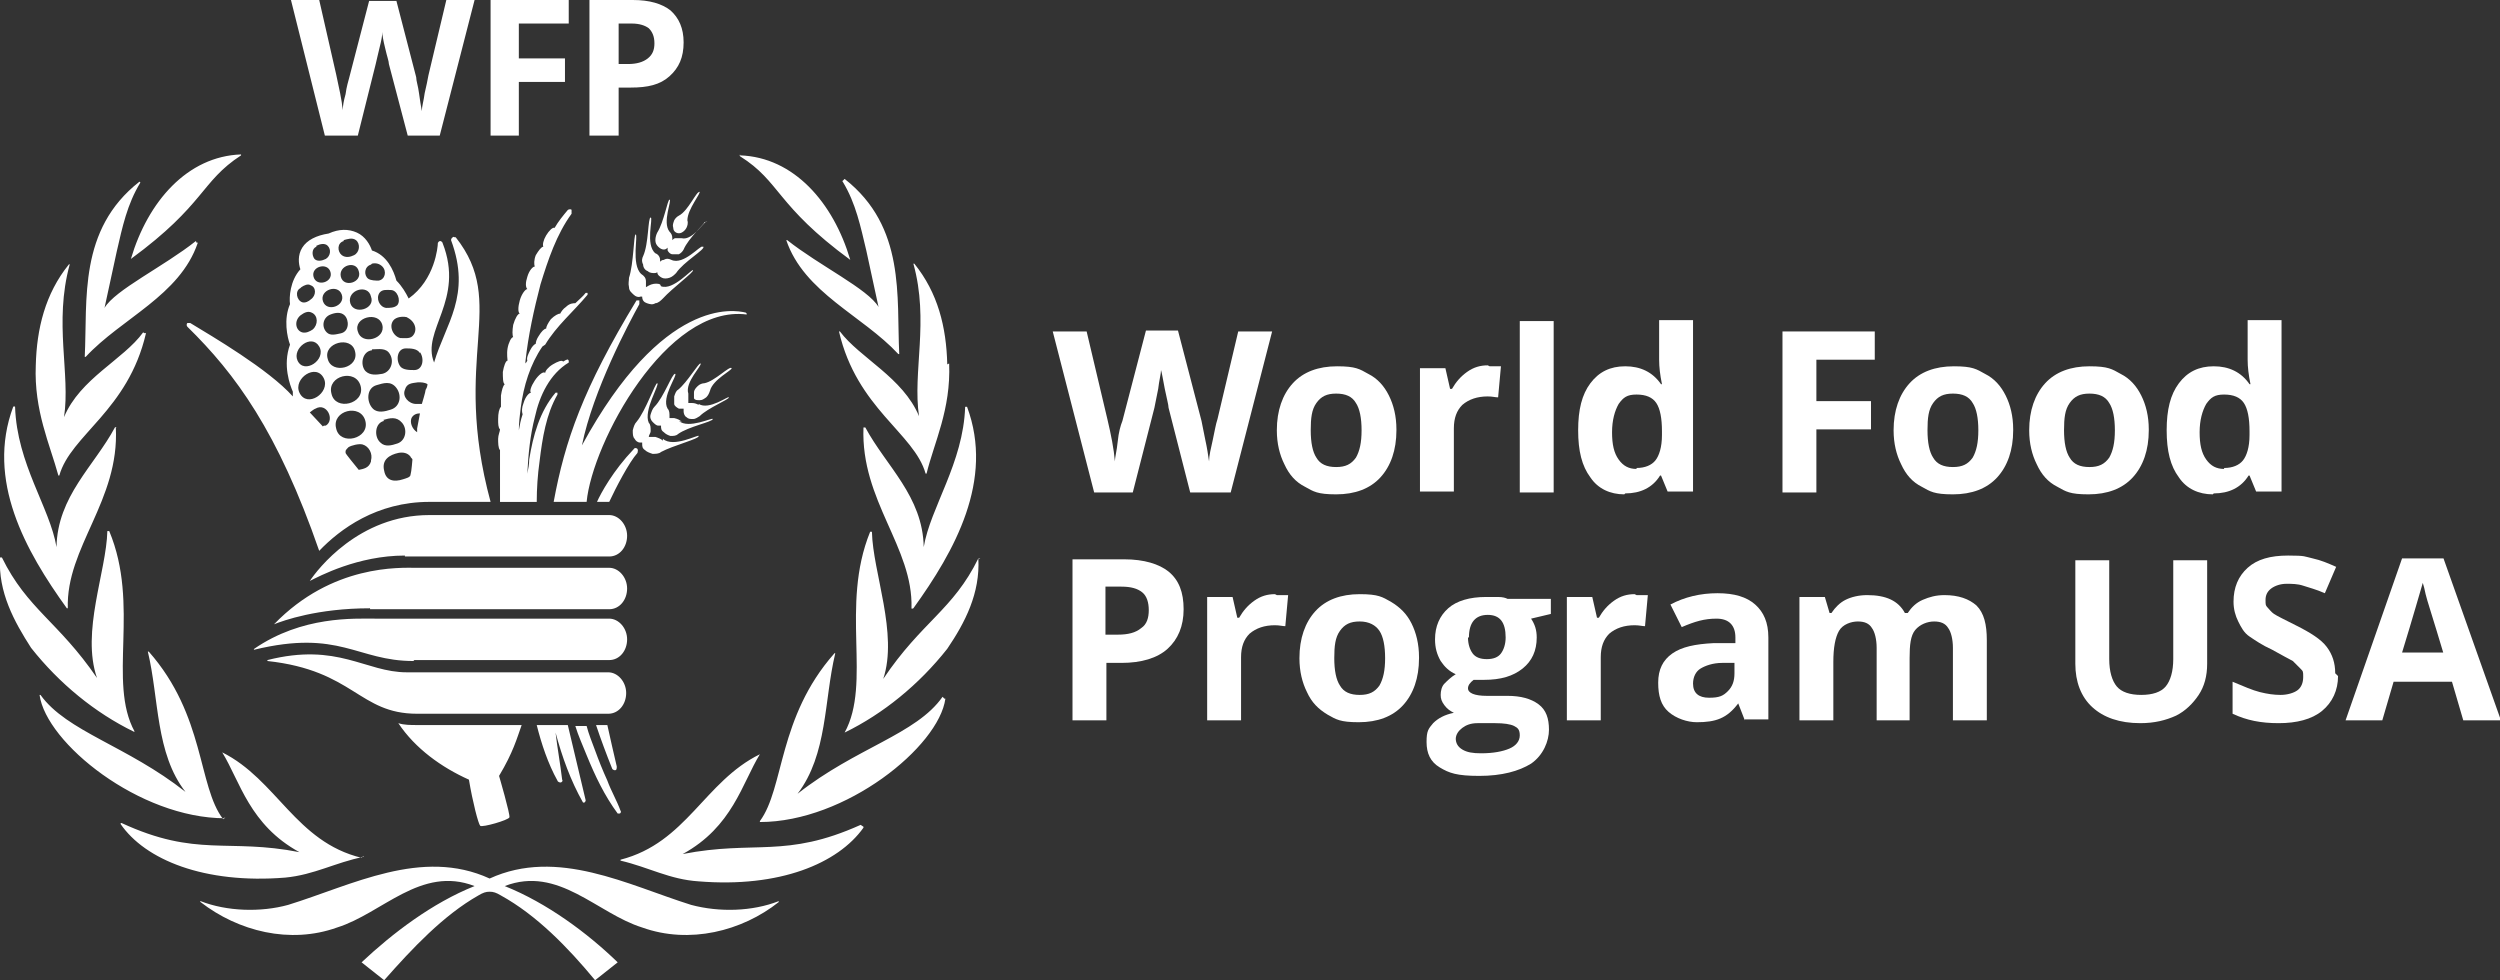 <?xml version="1.0" encoding="UTF-8"?>
<svg xmlns="http://www.w3.org/2000/svg" id="Livello_1" version="1.1" viewBox="0 0 265.5 104.1">
  <rect x="0" y="0" width="265.5" height="104.1" fill="#333333" stroke="none"/>
  <defs>
    <style>
      .st0 {
        fill: #fff;
      }
    </style>
  </defs>
  <path class="st0" d="M78.6,16.4c0,0-.1.1,0,.2,4.3,2.7,3.8,5.2,11.7,11,0,0,0,0,0,0-1.8-6.1-6-10.9-11.7-11.1h0ZM89.5,19.2c0,0-.1,0,0,.1,1.4,2.3,1.9,4.8,2.5,7.3l1.3,6s0,0,0,0c-1.1-1.9-6.3-4.4-9.7-7.1,0,0-.1,0-.1,0,1.9,5.6,8.1,8,11.9,12.1,0,0,.1,0,.1,0-.3-6.1.7-13.5-5.8-18.6ZM100.6,38.7c-.1-4-1-7.6-3.5-10.7,0,0-.2,0-.1,0,1.7,6.1-.1,11.5.6,16.2,0,0,0,0,0,0-1.7-4.1-6.3-6.2-8.4-9,0,0-.2,0-.1,0,1.9,8.2,8,10.8,9.2,15.1,0,0,.1,0,.1,0,.8-3.3,2.6-6.8,2.4-11.7h0ZM102.7,43.2c0,0-.2,0-.2,0-.2,6-3.7,10.7-4.4,14.9,0,0,0,0,0,0-.1-5.4-4-8.6-6.2-12.7,0,0-.2,0-.2,0-.3,7.8,5.3,12.7,5.1,19.2,0,0,0,.1.2,0,4.4-6.1,8.6-13.6,5.7-21.4h0ZM104.1,59.3c0,0-.1-.1-.2,0-2.7,5.5-6,6.7-10.1,12.8,0,0,0,0,0,0,1.6-4.8-1.1-11.3-1.2-15.6,0,0-.1-.1-.2,0-3.2,7.9.2,16-2.7,21.3,0,0,0,.1,0,0,4.1-2,7.9-5.1,10.9-8.9,1.9-2.8,3.5-5.9,3.3-9.6h0ZM100.1,74c-2.8,4-9.2,5.4-15.4,10.3,0,0,0,0,0,0,3.2-4.2,2.8-9.9,4-14.9,0,0,0-.1-.1,0-6,6.8-5.3,14.3-7.9,17.8,0,0,0,.1,0,.1,9.1,0,19-8,19.7-13.1,0,0,0,0-.1,0h0ZM91.4,87.6c-8,3.6-11.2,1.6-18.9,3.1,0,0,0,0,0,0,5.3-2.9,6.3-7.5,8.2-10.6,0,0,0-.1,0,0-5.9,2.9-7.8,9.4-14.8,11.2,0,0,0,.1,0,.1,3,.7,5.2,2,8.3,2.2,8.6.7,14.8-1.9,17.5-5.7,0,0,0-.1,0-.1h0ZM25.6,16.4c-5.7.2-9.9,5-11.7,11.1,0,0,0,0,0,0,7.9-5.8,7.4-8.2,11.7-11,0,0,0-.2,0-.2h0ZM20.8,25.6c-3.4,2.7-8.6,5.2-9.7,7.1,0,0,0,0,0,0l1.3-6c.6-2.6,1.1-5,2.5-7.3,0,0,0-.1-.1-.1-6.5,5.1-5.5,12.5-5.8,18.6,0,0,0,0,.1,0,3.8-4.1,10-6.5,11.9-12.1,0,0,0-.1-.1,0ZM15.2,35.3c-2.1,2.9-6.7,4.9-8.4,9,0,0,0,0,0,0,.7-4.6-1.1-10,.6-16.2,0,0,0-.1-.1,0-2.5,3.1-3.4,6.8-3.5,10.7-.2,4.8,1.5,8.4,2.4,11.7,0,0,.1,0,.1,0,1.2-4.3,7.3-6.9,9.2-15.1,0,0,0-.1-.1,0h0ZM12.4,45.4c0,0-.1-.1-.2,0-2.2,4.1-6.1,7.3-6.2,12.7,0,0,0,0,0,0-.7-4.2-4.2-8.8-4.4-14.9,0,0-.1-.1-.2,0-2.9,7.8,1.3,15.3,5.7,21.4,0,0,.1,0,.1,0-.2-6.5,5.5-11.4,5.1-19.2h0ZM14.3,77.7c-2.9-5.3.6-13.4-2.7-21.3,0,0-.2,0-.2,0-.1,4.3-2.8,10.7-1.1,15.6,0,0,0,0,0,0-4.1-6-7.4-7.3-10.1-12.8,0,0-.2,0-.2,0-.2,3.7,1.5,6.8,3.3,9.6,3,3.8,6.8,6.9,10.9,8.9,0,0,.1,0,0,0h0ZM23.7,87c-2.7-3.5-1.9-11-7.9-17.8,0,0-.1,0-.1,0,1.2,5,.8,10.8,4,14.9,0,0,0,0,0,0-6.2-4.9-12.6-6.4-15.4-10.3,0,0-.1,0-.1,0,.7,5.1,10.6,13.1,19.7,13.1,0,0,0,0,0-.1ZM38.4,91.1c-7-1.7-9-8.3-14.8-11.2,0,0-.1,0,0,0,1.9,3.1,2.9,7.7,8.2,10.6,0,0,0,0,0,0-7.6-1.5-10.9.6-18.9-3.1,0,0-.1,0-.1.1,2.6,3.8,8.9,6.4,17.5,5.7,3.1-.3,5.3-1.6,8.3-2.2,0,0,0-.1,0-.1h0ZM82.7,95.7c-2.8,1.1-6.3,1.2-9.3.4-6.7-2.1-14.2-6.1-21.4-2.8-7.2-3.3-14.6.7-21.4,2.8-2.9.8-6.5.7-9.3-.4,0,0-.1,0,0,.1,4,3.1,9.5,4.5,14.5,2.7,4.8-1.5,8.9-6.6,14.6-4.4-4.5,1.8-8.7,5-12,8.1l2.4,1.9c3-3.4,6.3-6.9,10-9,.5-.3.8-.4,1.2-.4.4,0,.7.1,1.2.4,3.8,2.1,7.1,5.5,10,9l2.4-1.9c-3.2-3.1-7.5-6.3-12-8.1,5.7-2.2,9.8,2.9,14.6,4.4,5,1.8,10.6.4,14.5-2.7,0,0,0-.2,0-.1ZM55.2,77h-10.9c-.7,0-1.4,0-2-.2h0c1.8,2.7,4.6,4.7,7.5,6,.4,2.4,1,4.7,1.2,4.9.2.2,3-.6,3.1-.9s-1.1-4.4-1.1-4.4c1.5-2.5,1.9-4,2.4-5.4h0ZM74.3,20.4c-.3-.2-1.2,2-2.2,2.5-.2.1-.4.3-.5.5-.1.3-.2.5-.1.8,0,.2.1.4.3.5.2.1.4.1.6,0,.2-.1.4-.3.5-.5.1-.2.2-.5.1-.8,0-1.2,1.5-2.9,1.3-3.1h0ZM75.1,23.5c-.2-.2-1.5,2.1-2.7,1.8-.2,0-.5,0-.7,0-.1,0-.2.1-.3.2,0,0,0-.1,0-.2,0-.3-.1-.5-.3-.7-.8-1,.3-3.4,0-3.4-.2,0-.6,2.4-1.3,3.5-.1.2-.2.5-.2.8,0,.3.1.5.3.7s.4.3.6.3c.2,0,.3-.1.4-.2,0,.1,0,.2,0,.3.1.2.3.4.5.4.2,0,.5,0,.7,0,.2-.1.4-.3.5-.5.5-1.2,2.3-2.8,2.2-2.9h0ZM74.6,26.2c-.2-.2-2,2-3.3,1.4-.2-.1-.5-.2-.8,0-.2,0-.3.1-.4.2,0,0,0-.2,0-.2,0-.3-.2-.6-.5-.7-1.1-.9-.2-3.8-.5-3.8-.3,0-.2,2.8-.8,4.1-.1.2-.2.5,0,.9,0,.3.2.6.5.7.2.2.5.2.7.2.1,0,.2,0,.3-.1h0c0,.3.3.5.5.6.2.1.5.1.8,0s.5-.3.7-.5c.8-1.2,3.1-2.5,2.9-2.8h0ZM70.1,30.2c-.2-.1-.6-.1-.9,0s-.4.2-.6.3c0-.2,0-.4,0-.6,0-.4-.2-.6-.5-.8-1.1-1-.3-4.2-.6-4.2-.2,0-.2,3.1-.7,4.6,0,.3-.1.6,0,1,0,.4.3.6.5.8.2.2.5.3.7.2,0,0,.1,0,.2,0h0c0,.4.2.6.5.7.3.1.6.2.9,0,.3,0,.6-.3.8-.5,1-1.1,3.3-2.8,3.2-3-.1-.2-2.1,2.2-3.4,1.7h0ZM57.9,36.6c1.2-2,3-3.5,4.5-5.3,0,0,0-.2,0-.2,0,0-.2,0-.2,0-.3.4-.7.7-1.1,1.1-.2,0-.6,0-1,.4-.3.2-.5.5-.6.7-.2,0-.6.2-1,.6-.3.4-.5.8-.5,1-.2,0-.5.3-.8.8-.2.3-.3.6-.3.8-.2.1-.4.3-.6.7-.2.4-.4.8-.3,1.1,0,0-.1.2-.2.3,0,0,0-.2,0-.2.3-2.8.9-5.5,1.6-8.2.8-2.6,1.7-5.3,3.3-7.5h0c0-.1,0-.3,0-.4,0-.1-.3-.1-.4,0-.5.6-1,1.2-1.4,1.9-.2-.1-.6.3-.9.8-.3.5-.4,1-.3,1.2,0,0,0,0,0,0-.2,0-.5.4-.8.9-.2.5-.2,1-.1,1.2,0,0,0,0,0,0-.2,0-.6.4-.8,1.1-.2.6-.2,1.1,0,1.3h0c-.2,0-.6.5-.8,1.2-.2.7-.2,1.3,0,1.4-.2,0-.5.5-.7,1.2-.1.6-.1,1.1,0,1.3-.2,0-.5.6-.6,1.2-.1.6,0,1.2,0,1.3-.2,0-.4.6-.5,1.2,0,.6,0,1.2.2,1.3-.2.2-.3.6-.4,1.2,0,.5,0,.9,0,1.2-.2.2-.3.7-.3,1.3,0,.5,0,.9.2,1.1,0,.2-.2.6-.2,1s0,1,.2,1.2c0,1.8,0,3.7,0,5.5h3.9c0-1.4.1-2.9.3-4.3.3-2.5.7-5,1.9-7.1h0c0,0,0-.2,0-.2,0,0-.2,0-.2,0-1.7,2-2.4,4.6-2.8,7.1,0,.5-.1,1-.2,1.5.1-2,.3-4.1.8-6,.5-2.3,1.6-4.6,3.6-5.8,0,0,0-.1,0-.2,0,0-.1-.2-.2-.1-.1,0-.2.1-.4.2-.1-.2-.6,0-1.1.3-.5.3-.8.7-.8.9,0,0,0,0,0,0s0,0,0,0c-.2-.2-.7.2-1.1.8-.4.6-.6,1.2-.4,1.3h0c-.2,0-.6.4-.8,1.1-.2.5-.2.9-.1,1.2h0c-.2.6-.3,1.1-.4,1.7,0-.8.1-1.6.2-2.4.3-2.3,1-4.6,2.3-6.5h0ZM67.7,47.7c0-.1-.3-.2-.4,0-2.2,2.3-3.5,4.7-3.9,5.6h1.3c.7-1.5,2.1-4.2,3-5.2h0c0-.1.1-.3,0-.4h0ZM65.9,86.1h0c-.4-1.1-1-2.1-1.4-3.2-.5-1.1-.9-2.1-1.3-3.2-.3-.8-.7-1.8-.9-2.6h-1.2c.3,1,.8,2.1,1.2,3.1.9,2.2,1.9,4.3,3.3,6.2,0,0,.1,0,.2,0,.1,0,.2-.2.1-.3h0ZM65.5,81.4c-.3-1.3-.7-3-1-4.4h-1.2c.5,1.5,1.1,3.1,1.7,4.6,0,.1.2.2.3.2.2,0,.2-.2.2-.4h0ZM62.2,85l-1.9-8h-3.3c.5,2,1.2,4.1,2.2,5.9,0,.1.2.2.3.2.2,0,.3-.2.2-.3-.2-1.7-.5-3.3-.7-5,.7,2.6,1.6,5.1,2.9,7.4,0,0,.1.1.2,0,0,0,.1-.1.1-.2h0ZM79.2,33.2c-1.2-.3-8.8-1.7-17.4,14.1,1.2-5.9,5-13,6.1-15h0c0-.1,0-.3,0-.4-.1,0-.3,0-.3,0-5.7,9.4-7.6,14.9-8.8,21.4h3.5c.6-6.3,8.5-21,17-19.9h0s0,0,0,0c0,0,0-.1,0-.1h0ZM48.3,25.2c0,0-.2-.1-.2,0-.1,0-.2.2-.2.3,2.2,5.9-.6,8.9-1.8,13-1.4-3.4,3.3-6.6.9-12.7,0,0,0-.1-.2-.2-.1,0-.2,0-.3.2,0,.4-.3,3.9-3.1,5.9-.3-.6-.7-1.3-1.3-1.9-.3-1.1-1-2.7-2.6-3.2-.2-.6-.7-1.5-1.6-1.9-.9-.4-1.9-.4-3,.1-1.3.2-2.3.7-2.8,1.5-.5.8-.4,1.7-.2,2.3-1.1,1.2-1.2,3-1.1,3.7-.7,1.6-.3,3.5,0,4.3-.8,2.2,0,4.3.3,5,0,.2,0,.4,0,.5-2.6-2.9-8.6-6.4-10.9-7.8-.1,0-.2,0-.3,0-.1.1-.1.3,0,.4,5.1,5,9.6,11.1,14,23.8,2.2-2.3,6.1-5.2,11.7-5.2h6.5c-4.2-15.5,1.9-21-3.7-28.1ZM44.6,37.4c.5.7.3,1.9-.6,1.9-.5,0-1.2,0-1.5-.4-.5-.7-.3-1.9.6-1.9.5,0,1.2,0,1.5.5h0ZM43.2,33.7c.9.4,1.2,1.4.6,2-.3.3-.9.2-1.3.2-.8-.2-1.3-1.4-.6-2,.4-.3,1-.3,1.4-.2h0ZM39.5,37.1c.7,0,1.5-.2,1.9.5.5.8.1,1.9-.8,2.1-.6.1-1.3.2-1.8-.3-.6-.7-.3-2.1.7-2.2h0ZM38,35.2c-.5-1.5,2.2-2.2,2.6-.7.4,1.5-2.2,2.2-2.6.7ZM41.5,30.8c.7,0,1.1,1.1.7,1.6-.3.3-.8.3-1.2.3-.7-.1-1.1-1-.7-1.6.3-.4.8-.3,1.2-.3h0ZM39.5,28c.4-.1.8,0,1.1.3.5.5.3,1.4-.4,1.5-.3,0-.8,0-1.1-.2-.5-.4-.4-1.3.3-1.5h0ZM39.4,31.5c.5,1.3-1.8,2-2.2.7-.4-1.4,1.9-2.1,2.2-.7ZM36.2,29.4c-.3-1.2,1.6-1.8,1.9-.6.4,1.2-1.6,1.8-1.9.6ZM36.2,35.4c-.5.1-1.1.3-1.5-.1-.6-.6-.4-1.6.4-1.9.5-.2,1.1-.3,1.5.1.5.5.5,1.7-.4,1.9h0ZM36.5,25.5c.4-.1.9-.3,1.3,0,.5.4.4,1.3-.2,1.6-.4.2-.9.3-1.3,0-.5-.4-.5-1.3.2-1.5h0ZM36.3,31.3c.4,1.2-1.6,1.9-2,.7-.4-1.2,1.6-1.9,2-.7ZM33.3,29.4c-.3-1.1,1.5-1.6,1.8-.5.3,1.1-1.5,1.6-1.8.5ZM33.6,26.1c.4-.2.9-.3,1.2,0,.4.4.3,1.1-.2,1.4-.4.2-.9.3-1.2,0-.3-.4-.3-1.1.2-1.3h0ZM32,30.5c.3-.2.7-.4,1-.2.6.2.6,1.1,0,1.5-.2.2-.6.4-.9.3-.6-.2-.8-1.2-.2-1.5ZM31.9,33.5c.4-.3.8-.5,1.2-.3.7.3.7,1.3.1,1.8-.3.2-.7.4-1.1.3-.7-.2-.9-1.2-.2-1.8h0ZM33.9,36.8c.8,1.4-1.6,3-2.3,1.5-.6-1.3,1.5-2.9,2.3-1.5ZM31.8,41.7c-.7-1.5,1.8-3.2,2.6-1.5.7,1.5-1.8,3.2-2.6,1.5ZM34.5,45.2c-.2,0-.2.1-.2.1l-1.4-1.5s.5-.4.6-.4c1.2-.7,2.1,1.2,1.1,1.8h0ZM34.8,38.1c-.5-1.7,2.5-2.5,2.9-.8.5,1.8-2.5,2.5-2.9.8ZM35.2,41.8c-.5-1.9,2.6-2.7,3.1-.8.5,1.9-2.7,2.7-3.1.8ZM35.7,45.5c-.5-1.9,2.6-2.7,3.1-.8.5,1.9-2.7,2.7-3.1.8ZM39.4,49c-.2.7-.8.8-1.3.9-.4-.5-1.4-1.7-1.4-1.8,0,0,0,0,0-.2,0-.1.2-.3.3-.4.3-.2,1.1-.4,1.5-.3.7.2,1.1,1,.9,1.7h0ZM40,40.9c.7-.2,1.5-.5,2.1.3.6.8.4,2-.6,2.3-.6.2-1.4.4-1.9-.1-.7-.7-.7-2.2.4-2.5h0ZM40.7,44.6c.7-.2,1.4-.4,2,.3.6.7.4,1.9-.5,2.2-.6.2-1.3.4-1.8-.1-.7-.6-.6-2.1.4-2.3h0ZM43.6,50.4c0,.3-.5.4-.8.5-.9.3-1.8.2-2-.9-.3-1.2.6-1.7,1.5-1.9.5-.1,1,0,1.3.4,0,.1.2.2.2.3,0,0-.1,1.3-.2,1.6ZM44.3,45.4v.5c-.5-.3-.8-1-.6-1.5.2-.4.6-.5.9-.5-.1.5-.2,1.1-.3,1.6h0ZM45.2,41.4c0,.2-.4,1.5-.4,1.5,0,0-.5,0-.6,0-.8,0-1.5-.8-1.2-1.5.2-.7.7-.7,1.4-.8.3,0,.7,0,1,.2,0,0,0,.3-.2.6h0ZM77.7,39.1c-.2-.3-1.8,1.4-2.9,1.6-.2,0-.5.1-.7.3-.2.2-.4.4-.4.7,0,.2,0,.4,0,.6.1.2.3.2.6.2s.4-.1.7-.3c.2-.2.3-.4.4-.7.3-1.2,2.4-2.2,2.3-2.4h0ZM74.2,43c-.2-.1-.4-.2-.7-.2-.1,0-.2,0-.4,0,0,0,0,0,0-.2,0-.3,0-.6,0-.8-.4-1.2,1.5-3,1.3-3.2-.2-.1-1.4,2-2.4,2.8-.2.1-.3.4-.4.7,0,.3,0,.6,0,.8s.3.4.5.5c.2,0,.3,0,.5,0,0,0,0,.2,0,.3,0,.2.1.5.3.6.2.2.4.2.7.2.3,0,.5-.2.7-.3.9-.9,3.2-1.8,3.1-2,0-.2-2.1,1.4-3.2.7h0ZM72.4,44.8c-.2-.2-.4-.3-.8-.4-.2,0-.3,0-.5,0,0,0,0-.2,0-.2,0-.3,0-.6-.2-.8-.7-1.2,1.1-3.6.8-3.7s-1.2,2.5-2.2,3.5c-.2.2-.3.5-.4.8s0,.6.2.8c.2.2.4.4.6.4.1,0,.2,0,.3,0,0,0,0,0,0,0,0,.3,0,.5.3.7.2.2.4.3.7.4.3,0,.6,0,.8-.2,1.1-.8,3.7-1.3,3.7-1.6,0-.2-2.6,1.1-3.6.2ZM70.4,46.8c-.2-.2-.5-.3-.8-.4-.2,0-.5,0-.7,0,0-.2.2-.4.2-.6,0-.4,0-.7-.2-.9-.6-1.3,1.2-4.1.9-4.2-.2-.1-1.2,2.9-2.2,4.1-.2.2-.3.5-.4.9,0,.4,0,.7.2.9.1.2.3.4.6.4h.2s0,0,0,.1c0,.3,0,.5.3.7.2.2.5.3.8.4.3,0,.7,0,.9-.2,1.3-.7,4.1-1.4,4-1.7,0-.2-2.7,1.3-3.8.3h0ZM43,59c-5,0-9.1,2.2-10.1,2.7,0,0-.1,0,0,0,.8-1.2,5.2-7,12.7-7h19.1c1,0,1.9,1,1.9,2.2s-.8,2.2-1.9,2.2h-21.7ZM44.3,75.8c-6.2,0-6.7-4.6-15.9-5.6,0,0,0,0,0-.1,7.5-1.9,10.4,1.3,14.8,1.3h21.4c1,0,1.9,1,1.9,2.2s-.8,2.2-1.9,2.2h-20.3ZM43.9,70.2c-6,0-7.8-3.4-16.9-1.2,0,0-.1,0,0-.1,5.1-3.5,10.6-3.2,12.9-3.2h24.8c1,0,1.9,1,1.9,2.2s-.8,2.2-1.9,2.2c0,0-16,0-20.7,0h0ZM39.3,64.6c-5.6,0-9.2,1.3-10.2,1.7,0,0-.1,0,0,0,6.2-6.4,13.4-6,15.1-6h20.5c1,0,1.9,1,1.9,2.2s-.8,2.2-1.9,2.2h-25.4ZM46.8,14.4h-3.5l-2-7.6c0-.3-.2-.8-.4-1.7-.2-.8-.3-1.4-.3-1.7,0,.4-.1.9-.3,1.7-.2.8-.3,1.3-.4,1.7l-1.9,7.6h-3.5L30.9,0h3l1.8,7.9c.3,1.4.6,2.7.7,3.8,0-.4.1-1,.3-1.7.1-.8.3-1.4.4-1.8l2.1-8.1h2.9l2.1,8.1c0,.4.2.9.3,1.7.1.7.2,1.4.3,1.9,0-.5.2-1.1.3-1.9.2-.8.3-1.4.4-1.9L47.4,0h3l-3.7,14.4h0ZM55.1,14.4h-3V0h8.3v2.5h-5.3v3.7h4.9v2.5h-4.9v5.7h0ZM72.6,4.5c0,1.6-.5,2.7-1.5,3.6s-2.3,1.2-4.1,1.2h-1.3v5.1h-3.1V0h4.6c1.8,0,3.1.4,4,1.1.9.8,1.4,1.9,1.4,3.4ZM65.7,6.8h1c.9,0,1.6-.2,2.1-.6s.7-.9.7-1.6-.2-1.2-.6-1.6c-.4-.3-1-.5-1.8-.5h-1.4s0,4.3,0,4.3Z"></path>
  <g>
    <path class="st0" d="M130.5,52.3h-4.1l-2.3-9c0-.3-.2-1-.4-2s-.3-1.7-.4-2c0,.4-.2,1.1-.3,2-.2.9-.3,1.6-.4,2l-2.3,9h-4.1l-4.4-17.1h3.6l2.2,9.3c.4,1.7.7,3.2.8,4.5,0-.4.2-1.1.3-2.1s.3-1.7.5-2.2l2.5-9.6h3.4l2.5,9.6c.1.4.2,1.1.4,2,.2.9.3,1.6.4,2.3,0-.6.2-1.4.4-2.3s.3-1.6.5-2.2l2.2-9.3h3.6l-4.4,17.1h0Z"></path>
    <path class="st0" d="M148.3,45.7c0,2.1-.6,3.8-1.7,5-1.1,1.2-2.7,1.8-4.7,1.8s-2.4-.3-3.3-.8c-1-.5-1.7-1.3-2.2-2.4-.5-1-.8-2.2-.8-3.6,0-2.1.6-3.8,1.7-5,1.1-1.2,2.7-1.8,4.7-1.8s2.4.3,3.3.8c1,.5,1.7,1.3,2.2,2.3.5,1,.8,2.2.8,3.6h0ZM139.2,45.7c0,1.3.2,2.3.6,2.9.4.7,1.1,1,2.1,1s1.6-.3,2.1-1c.4-.7.6-1.6.6-2.9s-.2-2.3-.6-2.9c-.4-.7-1.1-1-2.1-1s-1.6.3-2.1,1-.6,1.6-.6,2.9h0Z"></path>
    <path class="st0" d="M158.2,38.9c.5,0,.9,0,1.2,0l-.3,3.3c-.3,0-.6-.1-1.1-.1-1.1,0-2,.3-2.7.9-.6.6-.9,1.4-.9,2.5v6.7h-3.6v-13.1h2.7l.5,2.2h.2c.4-.7.9-1.3,1.6-1.8.7-.5,1.4-.7,2.2-.7h0Z"></path>
    <path class="st0" d="M165,52.3h-3.6v-18.2h3.6s0,18.2,0,18.2Z"></path>
    <path class="st0" d="M172.5,52.5c-1.5,0-2.8-.6-3.6-1.8-.9-1.2-1.3-2.8-1.3-5s.4-3.8,1.3-5,2.1-1.8,3.7-1.8,2.9.6,3.8,1.9h.1c-.2-1-.3-1.8-.3-2.6v-4.2h3.6v18.2h-2.7l-.7-1.7h-.1c-.8,1.3-2.1,1.9-3.7,1.9h0ZM173.8,49.7c.9,0,1.6-.3,2-.8s.7-1.4.7-2.7v-.4c0-1.4-.2-2.4-.6-3s-1.1-.9-2.1-.9-1.4.3-1.9,1c-.4.7-.7,1.7-.7,3s.2,2.2.7,2.9,1.1,1,1.9,1h0Z"></path>
    <path class="st0" d="M192.9,52.3h-3.6v-17.1h9.8v3h-6.2v4.4h5.8v3h-5.8v6.8h0Z"></path>
    <path class="st0" d="M213.8,45.7c0,2.1-.6,3.8-1.7,5s-2.7,1.8-4.7,1.8-2.4-.3-3.3-.8c-1-.5-1.7-1.3-2.2-2.4-.5-1-.8-2.2-.8-3.6,0-2.1.6-3.8,1.7-5,1.1-1.2,2.7-1.8,4.7-1.8s2.4.3,3.3.8c1,.5,1.7,1.3,2.2,2.3.5,1,.8,2.2.8,3.6h0ZM204.7,45.7c0,1.3.2,2.3.6,2.9.4.7,1.1,1,2.1,1s1.6-.3,2.1-1c.4-.7.6-1.6.6-2.9s-.2-2.3-.6-2.9c-.4-.7-1.1-1-2.1-1s-1.6.3-2.1,1-.6,1.6-.6,2.9h0Z"></path>
    <path class="st0" d="M228.2,45.7c0,2.1-.6,3.8-1.7,5s-2.7,1.8-4.7,1.8-2.4-.3-3.3-.8c-1-.5-1.7-1.3-2.2-2.4-.5-1-.8-2.2-.8-3.6,0-2.1.6-3.8,1.7-5,1.1-1.2,2.7-1.8,4.7-1.8s2.4.3,3.3.8c1,.5,1.7,1.3,2.2,2.3.5,1,.8,2.2.8,3.6h0ZM219.2,45.7c0,1.3.2,2.3.6,2.9.4.7,1.1,1,2.1,1s1.6-.3,2.1-1c.4-.7.6-1.6.6-2.9s-.2-2.3-.6-2.9c-.4-.7-1.1-1-2.1-1s-1.6.3-2.1,1-.6,1.6-.6,2.9h0Z"></path>
    <path class="st0" d="M235,52.5c-1.5,0-2.8-.6-3.6-1.8-.9-1.2-1.3-2.8-1.3-5s.4-3.8,1.3-5,2.1-1.8,3.7-1.8,2.9.6,3.8,1.9h.1c-.2-1-.3-1.8-.3-2.6v-4.2h3.6v18.2h-2.7l-.7-1.7h-.1c-.8,1.3-2.1,1.9-3.7,1.9h0ZM236.2,49.7c.9,0,1.6-.3,2-.8s.7-1.4.7-2.7v-.4c0-1.4-.2-2.4-.6-3s-1.1-.9-2.1-.9-1.4.3-1.9,1c-.4.7-.7,1.7-.7,3s.2,2.2.7,2.9,1.1,1,1.9,1h0Z"></path>
    <path class="st0" d="M125.7,64.7c0,1.8-.6,3.2-1.7,4.2s-2.8,1.5-4.9,1.5h-1.6v6.1h-3.6v-17.1h5.5c2.1,0,3.7.5,4.7,1.3,1.1.9,1.6,2.2,1.6,4ZM117.5,67.4h1.2c1.1,0,1.9-.2,2.5-.7.6-.4.8-1.1.8-1.9s-.2-1.5-.7-1.9-1.2-.6-2.2-.6h-1.7v5.1h0Z"></path>
    <path class="st0" d="M135.6,63.2c.5,0,.9,0,1.2,0l-.3,3.3c-.3,0-.6-.1-1.1-.1-1.1,0-2,.3-2.7.9-.6.6-.9,1.4-.9,2.5v6.7h-3.6v-13.1h2.7l.5,2.2h.2c.4-.7.9-1.3,1.6-1.8.7-.5,1.4-.7,2.2-.7h0Z"></path>
    <path class="st0" d="M150.7,69.9c0,2.1-.6,3.8-1.7,5s-2.7,1.8-4.7,1.8-2.4-.3-3.3-.8c-1-.6-1.7-1.3-2.2-2.4-.5-1-.8-2.2-.8-3.6,0-2.1.6-3.8,1.7-5,1.1-1.2,2.7-1.8,4.7-1.8s2.4.3,3.3.8c1,.6,1.7,1.3,2.2,2.3.5,1,.8,2.2.8,3.6h0ZM141.7,69.9c0,1.3.2,2.3.6,2.9.4.7,1.1,1,2.1,1s1.6-.3,2.1-1c.4-.7.6-1.6.6-2.9s-.2-2.3-.6-2.9-1.1-1-2.1-1-1.6.3-2.1,1-.6,1.6-.6,2.9h0Z"></path>
    <path class="st0" d="M164.7,63.4v1.8l-2.1.5c.4.6.6,1.2.6,2,0,1.4-.5,2.5-1.5,3.3s-2.3,1.2-4.1,1.2h-.6s-.5,0-.5,0c-.4.3-.6.6-.6.9,0,.5.7.8,2,.8h2.2c1.4,0,2.5.3,3.3.9s1.1,1.5,1.1,2.7-.6,2.7-1.9,3.6c-1.3.8-3.1,1.3-5.5,1.3s-3.2-.3-4.2-.9c-1-.6-1.4-1.5-1.4-2.7s.2-1.4.7-2c.5-.5,1.2-.9,2.2-1.1-.4-.2-.7-.4-1-.8-.3-.4-.4-.7-.4-1.1s.1-.9.4-1.2.7-.7,1.2-1c-.7-.3-1.2-.8-1.6-1.4-.4-.7-.6-1.4-.6-2.3,0-1.4.5-2.5,1.4-3.3s2.3-1.2,4-1.2.8,0,1.3,0,.8.1,1,.2h4.6ZM154.6,78.4c0,.5.2.9.7,1.2.5.3,1.1.4,2,.4,1.3,0,2.3-.2,3-.5s1.1-.8,1.1-1.4-.2-.8-.6-1c-.4-.2-1.1-.3-2-.3h-1.9c-.7,0-1.2.2-1.6.5s-.7.7-.7,1.2h0ZM155.9,67.7c0,.7.2,1.3.5,1.7s.8.6,1.5.6,1.2-.2,1.5-.6.5-1,.5-1.7c0-1.6-.6-2.4-1.9-2.4s-2,.8-2,2.4h0Z"></path>
    <path class="st0" d="M173.8,63.2c.5,0,.9,0,1.2,0l-.3,3.3c-.3,0-.6-.1-1.1-.1-1.1,0-2,.3-2.7.9-.6.6-.9,1.4-.9,2.5v6.7h-3.6v-13.1h2.7l.5,2.2h.2c.4-.7.9-1.3,1.6-1.8.7-.5,1.4-.7,2.2-.7h0Z"></path>
    <path class="st0" d="M185.3,76.5l-.7-1.8h0c-.6.8-1.2,1.3-1.9,1.6s-1.5.4-2.5.4-2.2-.4-3-1.1-1.1-1.7-1.1-3.1.5-2.4,1.5-3.1c1-.7,2.4-1,4.4-1.1h2.3v-.6c0-1.3-.7-2-2-2s-2.3.3-3.7.9l-1.2-2.4c1.5-.8,3.2-1.2,5-1.2s3.1.4,4,1.2c.9.8,1.4,1.9,1.4,3.5v8.7h-2.5ZM184.3,70.4h-1.4c-1,0-1.8.3-2.3.6-.5.3-.8.9-.8,1.6,0,1,.6,1.5,1.7,1.5s1.5-.2,2-.7c.5-.5.7-1.1.7-1.9v-1.1h0Z"></path>
    <path class="st0" d="M202.9,76.5h-3.6v-7.7c0-.9-.2-1.7-.5-2.1-.3-.5-.8-.7-1.5-.7s-1.6.3-2,1c-.4.7-.6,1.8-.6,3.3v6.2h-3.6v-13.1h2.7l.5,1.7h.2c.4-.6.9-1.1,1.5-1.4s1.4-.5,2.3-.5c2,0,3.3.6,4,1.9h.3c.4-.6.9-1.1,1.6-1.4.7-.3,1.4-.5,2.3-.5,1.5,0,2.6.4,3.4,1.1.8.8,1.1,2,1.1,3.7v8.5h-3.6v-7.7c0-.9-.2-1.7-.5-2.1-.3-.5-.8-.7-1.5-.7s-1.5.3-2,.9-.6,1.6-.6,3v6.6h0Z"></path>
    <path class="st0" d="M234.4,59.4v11.1c0,1.3-.3,2.4-.9,3.3-.6.9-1.4,1.7-2.4,2.2-1.1.5-2.3.8-3.8.8-2.2,0-3.9-.6-5.1-1.7-1.2-1.1-1.8-2.7-1.8-4.6v-11h3.6v10.5c0,1.3.3,2.3.8,2.9.5.6,1.4.9,2.6.9s2.1-.3,2.6-.9.8-1.6.8-2.9v-10.5h3.6Z"></path>
    <path class="st0" d="M248.3,71.8c0,1.5-.6,2.8-1.7,3.7s-2.7,1.3-4.6,1.3-3.4-.3-4.9-1v-3.4c1.2.5,2.1.9,2.9,1.1.8.2,1.5.3,2.2.3s1.4-.2,1.8-.5c.4-.3.6-.8.6-1.4s0-.6-.3-.9-.5-.5-.8-.8c-.4-.2-1.1-.6-2.2-1.2-1.1-.5-1.8-1-2.4-1.4s-.9-1-1.2-1.6-.5-1.3-.5-2.1c0-1.5.5-2.7,1.5-3.6s2.4-1.3,4.3-1.3,1.7.1,2.6.3,1.6.5,2.5.9l-1.2,2.8c-.9-.4-1.7-.6-2.3-.8s-1.2-.2-1.8-.2-1.2.2-1.6.5-.6.7-.6,1.2,0,.6.2.8.4.5.7.7,1.1.6,2.3,1.2c1.6.8,2.7,1.5,3.3,2.3.6.8.9,1.7.9,2.8h0Z"></path>
    <path class="st0" d="M261.6,76.5l-1.2-4.1h-6.2l-1.2,4.1h-3.9l6-17.2h4.4l6.1,17.2h-3.9,0ZM259.5,69.4c-1.1-3.7-1.8-5.8-1.9-6.3-.1-.5-.2-.9-.3-1.2-.3,1-1,3.5-2.2,7.4,0,0,4.5,0,4.5,0Z"></path>
  </g>
</svg>
